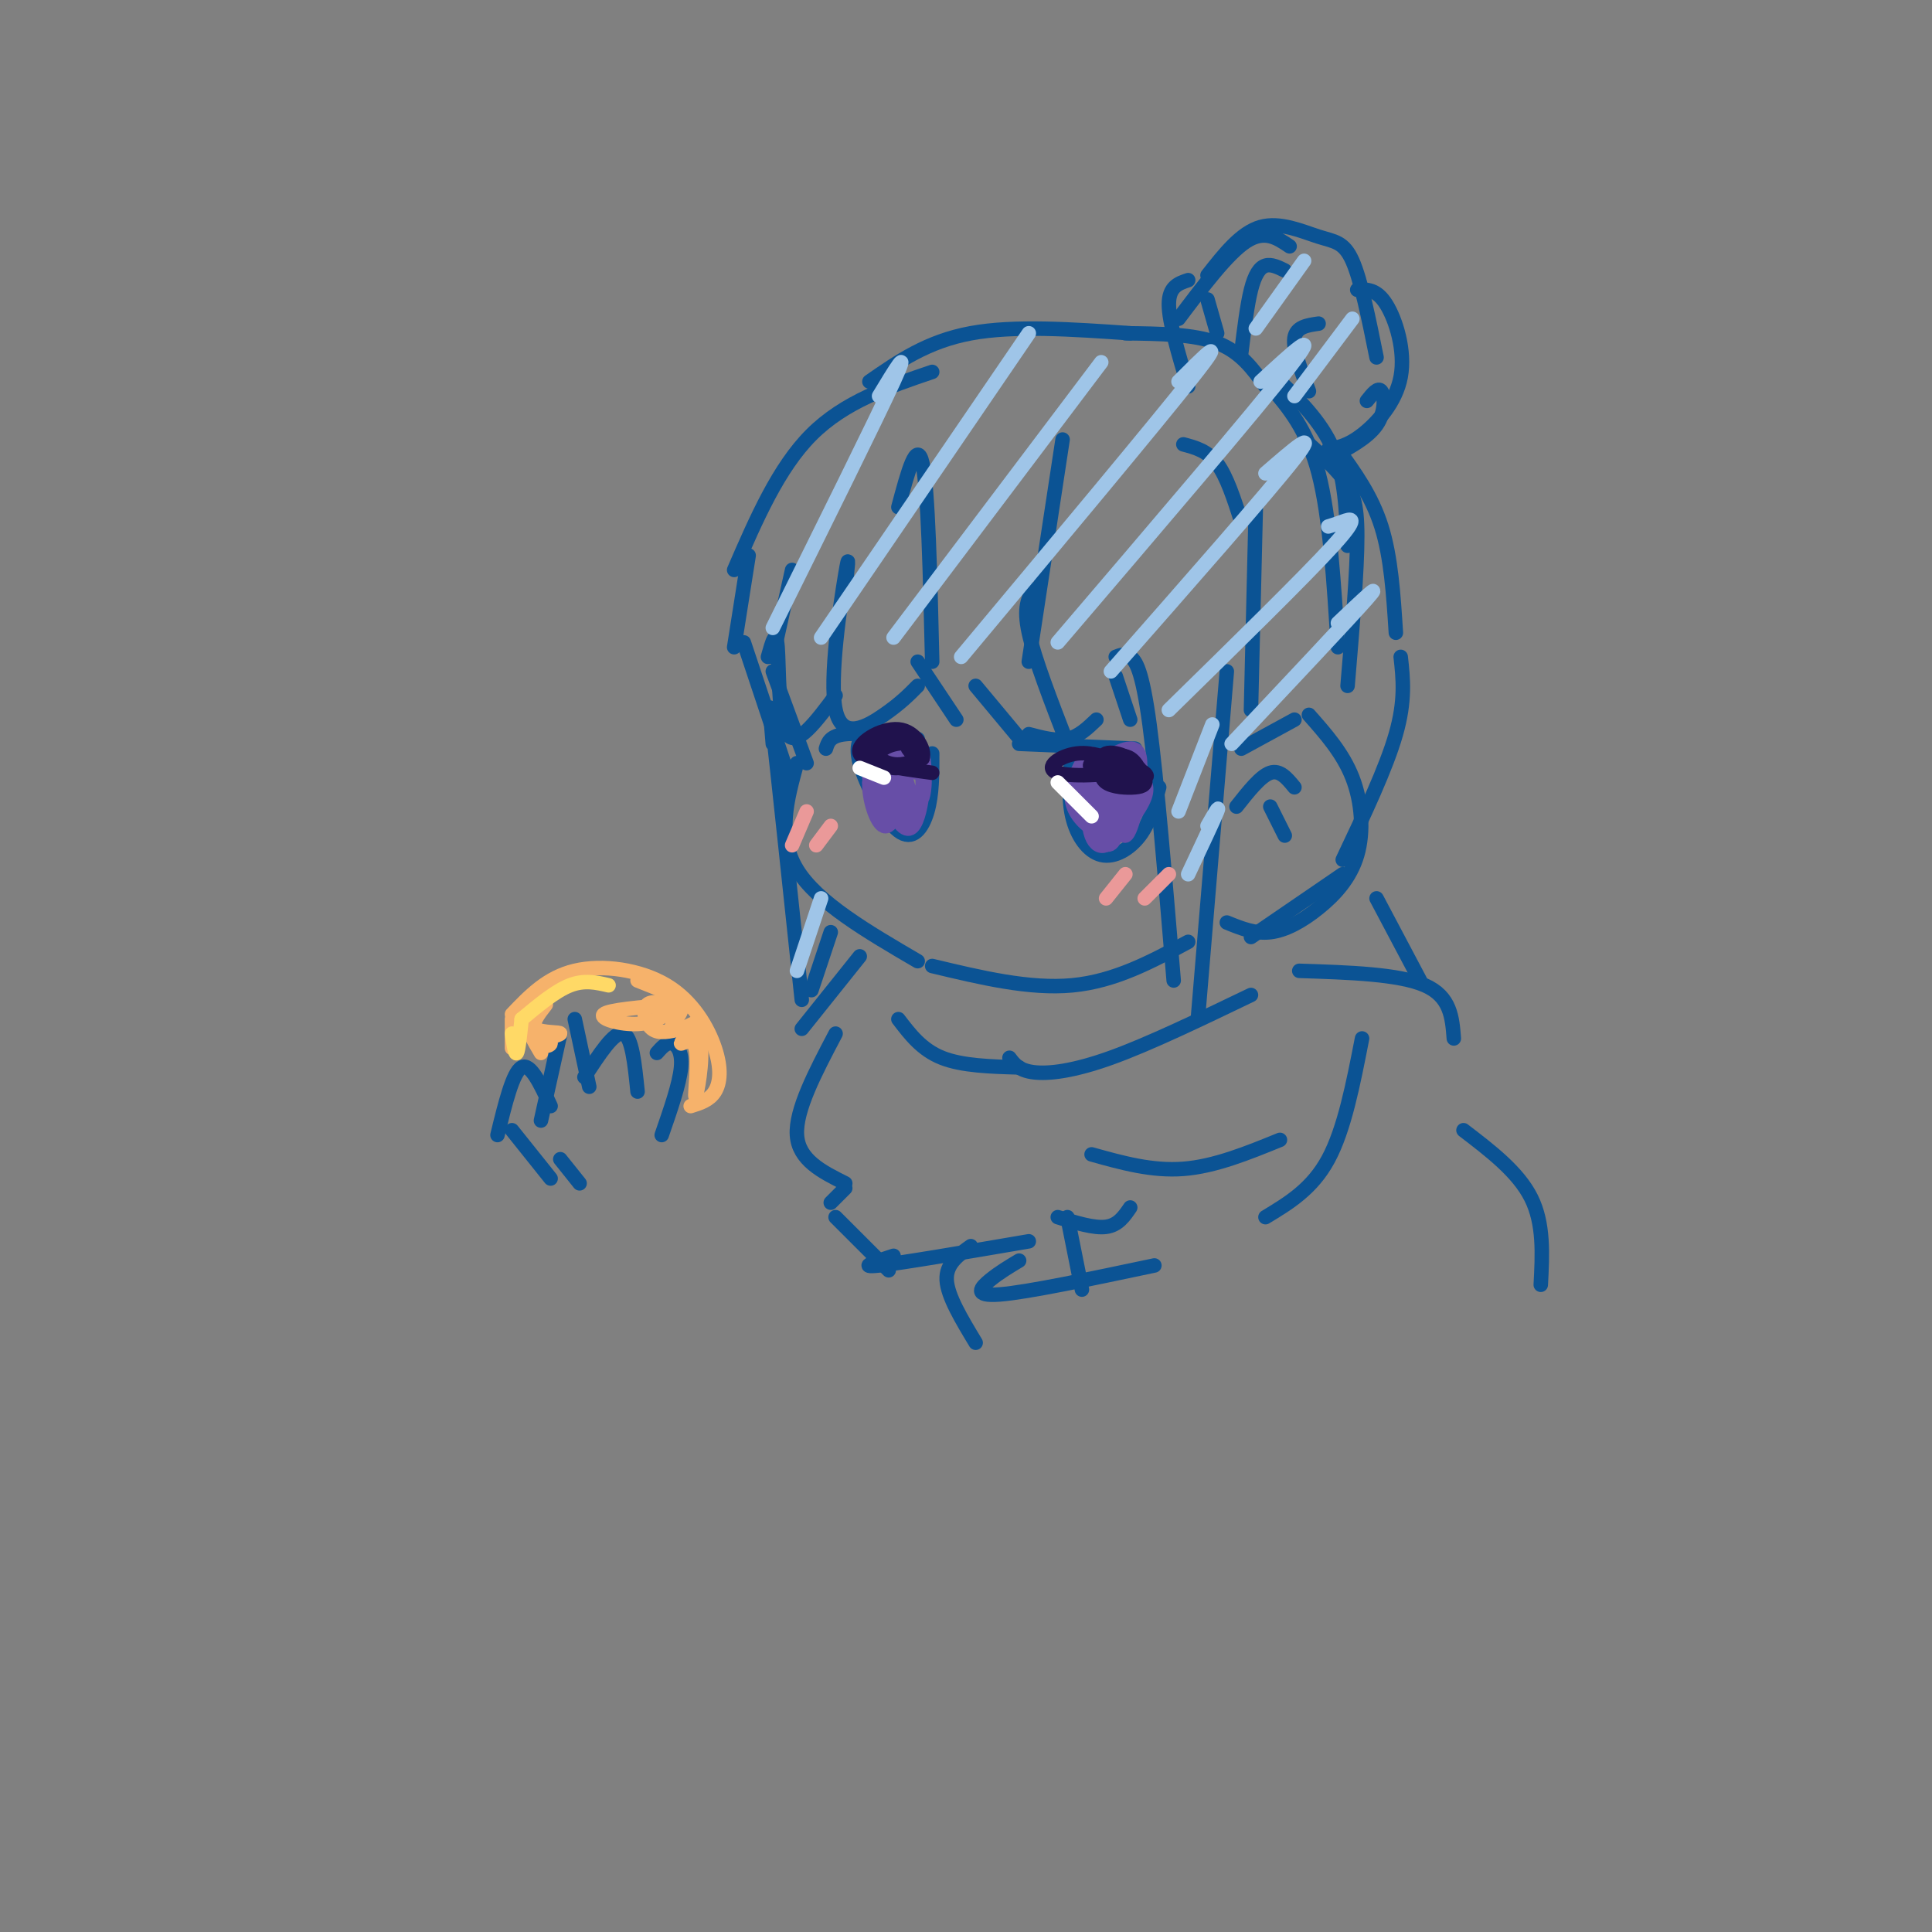 <svg viewBox='0 0 400 400' version='1.1' xmlns='http://www.w3.org/2000/svg' xmlns:xlink='http://www.w3.org/1999/xlink'><rect x="0" y="0" width="400" height="400" fill="#808080" stroke="none"/><g fill='none' stroke='rgb(11,83,148)' stroke-width='3' stroke-linecap='round' stroke-linejoin='round'><path d='M164,118c0.000,0.000 -4.000,18.000 -4,18'/><path d='M160,139c0.000,0.000 7.000,19.000 7,19'/><path d='M165,158c-2.083,7.583 -4.167,15.167 0,22c4.167,6.833 14.583,12.917 25,19'/><path d='M193,200c10.083,2.417 20.167,4.833 29,4c8.833,-0.833 16.417,-4.917 24,-9'/><path d='M175,122c0.482,-4.369 0.964,-8.738 0,-3c-0.964,5.738 -3.375,21.583 -2,28c1.375,6.417 6.536,3.405 10,1c3.464,-2.405 5.232,-4.202 7,-6'/><path d='M190,137c0.000,0.000 8.000,12.000 8,12'/><path d='M202,142c0.000,0.000 10.000,12.000 10,12'/><path d='M159,136c0.844,-3.022 1.689,-6.044 2,-2c0.311,4.044 0.089,15.156 2,18c1.911,2.844 5.956,-2.578 10,-8'/><path d='M154,133c0.000,0.000 9.000,27.000 9,27'/><path d='M213,152c2.833,0.750 5.667,1.500 8,1c2.333,-0.500 4.167,-2.250 6,-4'/><path d='M231,140c0.000,0.000 3.000,9.000 3,9'/><path d='M231,136c0.933,-0.378 1.867,-0.756 3,0c1.133,0.756 2.467,2.644 4,14c1.533,11.356 3.267,32.178 5,53'/><path d='M254,139c0.000,0.000 -6.000,72.000 -6,72'/><path d='M214,122c-1.083,1.833 -2.167,3.667 -1,9c1.167,5.333 4.583,14.167 8,23'/><path d='M152,134c0.000,0.000 3.000,-19.000 3,-19'/><path d='M152,118c4.583,-10.583 9.167,-21.167 16,-28c6.833,-6.833 15.917,-9.917 25,-13'/><path d='M186,105c1.917,-7.167 3.833,-14.333 5,-9c1.167,5.333 1.583,23.167 2,41'/><path d='M180,79c6.000,-4.167 12.000,-8.333 21,-10c9.000,-1.667 21.000,-0.833 33,0'/><path d='M220,91c0.000,0.000 -7.000,46.000 -7,46'/><path d='M233,69c7.083,0.083 14.167,0.167 19,2c4.833,1.833 7.417,5.417 10,9'/><path d='M263,80c3.833,4.500 7.667,9.000 10,18c2.333,9.000 3.167,22.500 4,36'/><path d='M257,155c0.000,0.000 11.000,-6.000 11,-6'/><path d='M271,148c3.514,3.973 7.027,7.946 9,13c1.973,5.054 2.405,11.190 1,16c-1.405,4.810 -4.648,8.295 -8,11c-3.352,2.705 -6.815,4.630 -10,5c-3.185,0.370 -6.093,-0.815 -9,-2'/><path d='M270,91c3.000,2.733 6.000,5.467 8,8c2.000,2.533 3.000,4.867 3,12c0.000,7.133 -1.000,19.067 -2,31'/><path d='M245,92c2.500,0.667 5.000,1.333 7,4c2.000,2.667 3.500,7.333 5,12'/><path d='M260,105c0.000,0.000 -1.000,42.000 -1,42'/><path d='M259,194c0.000,0.000 19.000,-13.000 19,-13'/><path d='M277,93c3.500,4.833 7.000,9.667 9,16c2.000,6.333 2.500,14.167 3,22'/><path d='M290,136c0.500,4.500 1.000,9.000 -1,16c-2.000,7.000 -6.500,16.500 -11,26'/><path d='M264,78c4.750,4.583 9.500,9.167 12,15c2.500,5.833 2.750,12.917 3,20'/><path d='M252,69c0.000,0.000 -2.000,-7.000 -2,-7'/><path d='M250,57c3.470,-4.423 6.940,-8.845 11,-10c4.060,-1.155 8.708,0.958 12,2c3.292,1.042 5.226,1.012 7,5c1.774,3.988 3.387,11.994 5,20'/><path d='M281,60c2.000,-0.089 4.000,-0.179 6,3c2.000,3.179 4.000,9.625 3,15c-1.000,5.375 -5.000,9.679 -8,12c-3.000,2.321 -5.000,2.661 -7,3'/><path d='M266,56c-1.400,-0.689 -2.800,-1.378 -4,-1c-1.200,0.378 -2.200,1.822 -3,5c-0.800,3.178 -1.400,8.089 -2,13'/><path d='M273,67c-2.333,0.333 -4.667,0.667 -5,3c-0.333,2.333 1.333,6.667 3,11'/><path d='M246,58c-2.000,0.667 -4.000,1.333 -4,5c0.000,3.667 2.000,10.333 4,17'/><path d='M244,66c5.083,-6.750 10.167,-13.500 14,-16c3.833,-2.500 6.417,-0.750 9,1'/><path d='M283,83c1.156,-1.467 2.311,-2.933 3,-2c0.689,0.933 0.911,4.267 -1,7c-1.911,2.733 -5.956,4.867 -10,7'/><path d='M160,154c-0.500,-5.917 -1.000,-11.833 0,-3c1.000,8.833 3.500,32.417 6,56'/><path d='M168,205c0.000,0.000 4.000,-12.000 4,-12'/><path d='M171,155c0.417,-1.333 0.833,-2.667 4,-3c3.167,-0.333 9.083,0.333 15,1'/><path d='M180,151c-1.577,1.327 -3.155,2.655 -2,7c1.155,4.345 5.042,11.708 8,14c2.958,2.292 4.988,-0.488 6,-4c1.012,-3.512 1.006,-7.756 1,-12'/><path d='M211,154c0.000,0.000 24.000,1.000 24,1'/><path d='M222,155c-0.464,4.952 -0.929,9.905 0,14c0.929,4.095 3.250,7.333 6,8c2.750,0.667 5.929,-1.238 8,-4c2.071,-2.762 3.036,-6.381 4,-10'/></g>
<g fill='none' stroke='rgb(103,78,167)' stroke-width='3' stroke-linecap='round' stroke-linejoin='round'><path d='M185,158c0.469,4.924 0.938,9.848 2,12c1.062,2.152 2.718,1.532 2,-3c-0.718,-4.532 -3.811,-12.978 -5,-12c-1.189,0.978 -0.474,11.379 0,12c0.474,0.621 0.707,-8.537 0,-11c-0.707,-2.463 -2.353,1.768 -4,6'/><path d='M180,162c-0.163,3.261 1.428,8.413 3,9c1.572,0.587 3.124,-3.390 3,-7c-0.124,-3.610 -1.923,-6.853 -3,-8c-1.077,-1.147 -1.431,-0.199 -2,2c-0.569,2.199 -1.353,5.648 0,8c1.353,2.352 4.841,3.607 6,1c1.159,-2.607 -0.012,-9.076 -1,-12c-0.988,-2.924 -1.792,-2.303 -3,-1c-1.208,1.303 -2.819,3.287 -3,6c-0.181,2.713 1.067,6.153 3,8c1.933,1.847 4.552,2.099 5,0c0.448,-2.099 -1.276,-6.550 -3,-11'/><path d='M185,157c-1.614,-2.475 -4.150,-3.163 -4,0c0.150,3.163 2.985,10.177 5,13c2.015,2.823 3.210,1.454 4,-1c0.790,-2.454 1.175,-5.994 1,-8c-0.175,-2.006 -0.908,-2.480 -2,-2c-1.092,0.480 -2.541,1.913 -2,4c0.541,2.087 3.073,4.827 4,2c0.927,-2.827 0.250,-11.223 -1,-11c-1.250,0.223 -3.071,9.064 -3,12c0.071,2.936 2.036,-0.032 4,-3'/><path d='M191,163c0.526,-2.234 -0.158,-6.321 -1,-8c-0.842,-1.679 -1.842,-0.952 -3,0c-1.158,0.952 -2.474,2.129 -2,3c0.474,0.871 2.737,1.435 5,2'/><path d='M235,160c-3.935,0.357 -7.869,0.714 -8,3c-0.131,2.286 3.543,6.499 4,5c0.457,-1.499 -2.303,-8.712 -4,-8c-1.697,0.712 -2.330,9.348 -1,13c1.330,3.652 4.625,2.319 5,-2c0.375,-4.319 -2.168,-11.624 -4,-14c-1.832,-2.376 -2.952,0.178 -3,3c-0.048,2.822 0.976,5.911 2,9'/><path d='M226,169c0.889,1.795 2.111,1.783 3,1c0.889,-0.783 1.444,-2.338 1,-5c-0.444,-2.662 -1.888,-6.430 -3,-8c-1.112,-1.570 -1.891,-0.941 -3,1c-1.109,1.941 -2.549,5.195 -2,8c0.549,2.805 3.088,5.160 5,6c1.912,0.840 3.196,0.163 4,-2c0.804,-2.163 1.129,-5.813 1,-8c-0.129,-2.187 -0.712,-2.911 -2,-3c-1.288,-0.089 -3.282,0.457 -4,3c-0.718,2.543 -0.162,7.084 1,10c1.162,2.916 2.928,4.208 4,1c1.072,-3.208 1.449,-10.917 1,-13c-0.449,-2.083 -1.725,1.458 -3,5'/><path d='M229,165c-0.753,2.548 -1.137,6.417 0,7c1.137,0.583 3.795,-2.121 5,-5c1.205,-2.879 0.957,-5.934 0,-8c-0.957,-2.066 -2.623,-3.142 -3,1c-0.377,4.142 0.536,13.501 2,13c1.464,-0.501 3.481,-10.861 3,-13c-0.481,-2.139 -3.459,3.942 -5,8c-1.541,4.058 -1.646,6.093 0,5c1.646,-1.093 5.042,-5.312 6,-8c0.958,-2.688 -0.521,-3.844 -2,-5'/><path d='M235,160c-0.673,1.226 -1.356,6.793 -1,7c0.356,0.207 1.750,-4.944 2,-8c0.250,-3.056 -0.643,-4.016 -2,-4c-1.357,0.016 -3.179,1.008 -5,2'/></g>
<g fill='none' stroke='rgb(32,18,77)' stroke-width='3' stroke-linecap='round' stroke-linejoin='round'><path d='M188,155c0.871,1.214 1.743,2.428 2,2c0.257,-0.428 -0.100,-2.497 -2,-3c-1.900,-0.503 -5.343,0.560 -6,2c-0.657,1.440 1.473,3.256 4,3c2.527,-0.256 5.450,-2.584 4,-4c-1.450,-1.416 -7.275,-1.920 -9,-1c-1.725,0.920 0.650,3.263 3,4c2.350,0.737 4.675,-0.131 7,-1'/><path d='M191,157c0.607,-1.762 -1.375,-5.667 -5,-6c-3.625,-0.333 -8.893,2.905 -8,5c0.893,2.095 7.946,3.048 15,4'/><path d='M234,159c-3.701,-1.714 -7.402,-3.428 -11,-3c-3.598,0.428 -7.094,2.999 -4,4c3.094,1.001 12.778,0.433 15,-1c2.222,-1.433 -3.017,-3.732 -5,-3c-1.983,0.732 -0.709,4.495 1,6c1.709,1.505 3.855,0.753 6,0'/><path d='M236,162c0.756,-1.133 -0.355,-3.967 -2,-5c-1.645,-1.033 -3.823,-0.265 -5,1c-1.177,1.265 -1.352,3.027 0,4c1.352,0.973 4.229,1.158 6,1c1.771,-0.158 2.434,-0.658 2,-2c-0.434,-1.342 -1.964,-3.527 -5,-4c-3.036,-0.473 -7.576,0.766 -6,2c1.576,1.234 9.268,2.465 11,2c1.732,-0.465 -2.495,-2.625 -5,-3c-2.505,-0.375 -3.287,1.036 -3,2c0.287,0.964 1.644,1.482 3,2'/><path d='M232,162c0.500,0.333 0.250,0.167 0,0'/></g>
<g fill='none' stroke='rgb(255,255,255)' stroke-width='3' stroke-linecap='round' stroke-linejoin='round'><path d='M178,159c0.000,0.000 5.000,2.000 5,2'/><path d='M219,162c0.000,0.000 7.000,7.000 7,7'/></g>
<g fill='none' stroke='rgb(234,153,153)' stroke-width='3' stroke-linecap='round' stroke-linejoin='round'><path d='M167,168c0.000,0.000 -3.000,7.000 -3,7'/><path d='M172,171c0.000,0.000 -3.000,4.000 -3,4'/><path d='M233,181c0.000,0.000 -4.000,5.000 -4,5'/><path d='M242,181c0.000,0.000 -5.000,5.000 -5,5'/></g>
<g fill='none' stroke='rgb(159,197,232)' stroke-width='3' stroke-linecap='round' stroke-linejoin='round'><path d='M182,82c3.333,-5.500 6.667,-11.000 3,-3c-3.667,8.000 -14.333,29.500 -25,51'/><path d='M213,69c0.000,0.000 -43.000,63.000 -43,63'/><path d='M228,75c0.000,0.000 -43.000,57.000 -43,57'/><path d='M244,79c5.250,-5.250 10.500,-10.500 3,-1c-7.500,9.500 -27.750,33.750 -48,58'/><path d='M261,79c6.500,-6.000 13.000,-12.000 6,-3c-7.000,9.000 -27.500,33.000 -48,57'/><path d='M262,98c5.667,-4.917 11.333,-9.833 6,-3c-5.333,6.833 -21.667,25.417 -38,44'/><path d='M275,109c0.733,-0.222 1.467,-0.444 3,-1c1.533,-0.556 3.867,-1.444 -2,5c-5.867,6.444 -19.933,20.222 -34,34'/><path d='M277,129c4.833,-4.583 9.667,-9.167 6,-5c-3.667,4.167 -15.833,17.083 -28,30'/><path d='M270,54c0.000,0.000 -10.000,14.000 -10,14'/><path d='M280,66c0.000,0.000 -12.000,16.000 -12,16'/><path d='M251,150c0.000,0.000 -7.000,18.000 -7,18'/><path d='M250,171c1.333,-2.333 2.667,-4.667 2,-3c-0.667,1.667 -3.333,7.333 -6,13'/><path d='M170,186c0.000,0.000 -5.000,15.000 -5,15'/></g>
<g fill='none' stroke='rgb(11,83,148)' stroke-width='3' stroke-linecap='round' stroke-linejoin='round'><path d='M256,167c2.500,-3.167 5.000,-6.333 7,-7c2.000,-0.667 3.500,1.167 5,3'/><path d='M263,167c0.000,0.000 3.000,6.000 3,6'/><path d='M178,198c0.000,0.000 -12.000,15.000 -12,15'/><path d='M173,214c-4.167,7.917 -8.333,15.833 -8,21c0.333,5.167 5.167,7.583 10,10'/><path d='M175,246c0.000,0.000 -3.000,3.000 -3,3'/><path d='M186,211c2.417,3.167 4.833,6.333 9,8c4.167,1.667 10.083,1.833 16,2'/><path d='M209,219c0.978,1.311 1.956,2.622 5,3c3.044,0.378 8.156,-0.178 16,-3c7.844,-2.822 18.422,-7.911 29,-13'/><path d='M269,201c10.333,0.333 20.667,0.667 26,3c5.333,2.333 5.667,6.667 6,11'/><path d='M173,252c0.000,0.000 11.000,11.000 11,11'/><path d='M185,260c-3.833,1.250 -7.667,2.500 -3,2c4.667,-0.500 17.833,-2.750 31,-5'/><path d='M219,252c3.750,1.167 7.500,2.333 10,2c2.500,-0.333 3.750,-2.167 5,-4'/><path d='M226,239c6.250,1.750 12.500,3.500 19,3c6.500,-0.500 13.250,-3.250 20,-6'/><path d='M282,215c-1.833,9.417 -3.667,18.833 -7,25c-3.333,6.167 -8.167,9.083 -13,12'/><path d='M285,186c0.000,0.000 9.000,17.000 9,17'/><path d='M221,252c0.000,0.000 3.000,15.000 3,15'/><path d='M211,261c-2.044,1.222 -4.089,2.444 -6,4c-1.911,1.556 -3.689,3.444 2,3c5.689,-0.444 18.844,-3.222 32,-6'/><path d='M303,234c5.667,4.333 11.333,8.667 14,14c2.667,5.333 2.333,11.667 2,18'/><path d='M201,258c-2.583,1.833 -5.167,3.667 -5,7c0.167,3.333 3.083,8.167 6,13'/><path d='M112,232c0.000,0.000 4.000,-18.000 4,-18'/><path d='M119,211c0.000,0.000 3.000,14.000 3,14'/><path d='M121,223c3.083,-4.750 6.167,-9.500 8,-9c1.833,0.500 2.417,6.250 3,12'/><path d='M136,218c0.956,-1.089 1.911,-2.178 3,-2c1.089,0.178 2.311,1.622 2,5c-0.311,3.378 -2.156,8.689 -4,14'/><path d='M103,235c1.583,-6.500 3.167,-13.000 5,-14c1.833,-1.000 3.917,3.500 6,8'/></g>
<g fill='none' stroke='rgb(246,178,107)' stroke-width='3' stroke-linecap='round' stroke-linejoin='round'><path d='M106,217c0.000,0.000 0.000,-6.000 0,-6'/><path d='M106,210c3.638,-3.817 7.276,-7.633 13,-9c5.724,-1.367 13.534,-0.284 19,3c5.466,3.284 8.587,8.769 10,13c1.413,4.231 1.118,7.209 0,9c-1.118,1.791 -3.059,2.396 -5,3'/><path d='M113,208c-1.597,2.052 -3.194,4.104 -2,5c1.194,0.896 5.179,0.635 5,1c-0.179,0.365 -4.522,1.356 -5,2c-0.478,0.644 2.910,0.943 3,0c0.090,-0.943 -3.117,-3.126 -4,-3c-0.883,0.126 0.559,2.563 2,5'/><path d='M139,208c-6.496,0.547 -12.991,1.093 -14,2c-1.009,0.907 3.470,2.174 7,2c3.530,-0.174 6.111,-1.789 6,-3c-0.111,-1.211 -2.915,-2.018 -4,-1c-1.085,1.018 -0.453,3.862 1,5c1.453,1.138 3.726,0.569 6,0'/><path d='M141,213c1.841,-0.508 3.444,-1.779 3,-1c-0.444,0.779 -2.934,3.609 -3,4c-0.066,0.391 2.292,-1.658 3,1c0.708,2.658 -0.232,10.023 0,10c0.232,-0.023 1.638,-7.435 1,-11c-0.638,-3.565 -3.319,-3.282 -6,-3'/><path d='M139,213c-0.089,-1.356 2.689,-3.244 2,-5c-0.689,-1.756 -4.844,-3.378 -9,-5'/></g>
<g fill='none' stroke='rgb(255,217,102)' stroke-width='3' stroke-linecap='round' stroke-linejoin='round'><path d='M106,214c0.333,2.250 0.667,4.500 1,4c0.333,-0.500 0.667,-3.750 1,-7'/><path d='M108,211c3.500,-2.917 7.000,-5.833 10,-7c3.000,-1.167 5.500,-0.583 8,0'/></g>
<g fill='none' stroke='rgb(11,83,148)' stroke-width='3' stroke-linecap='round' stroke-linejoin='round'><path d='M106,234c0.000,0.000 8.000,10.000 8,10'/><path d='M116,240c0.000,0.000 4.000,5.000 4,5'/></g>
</svg>